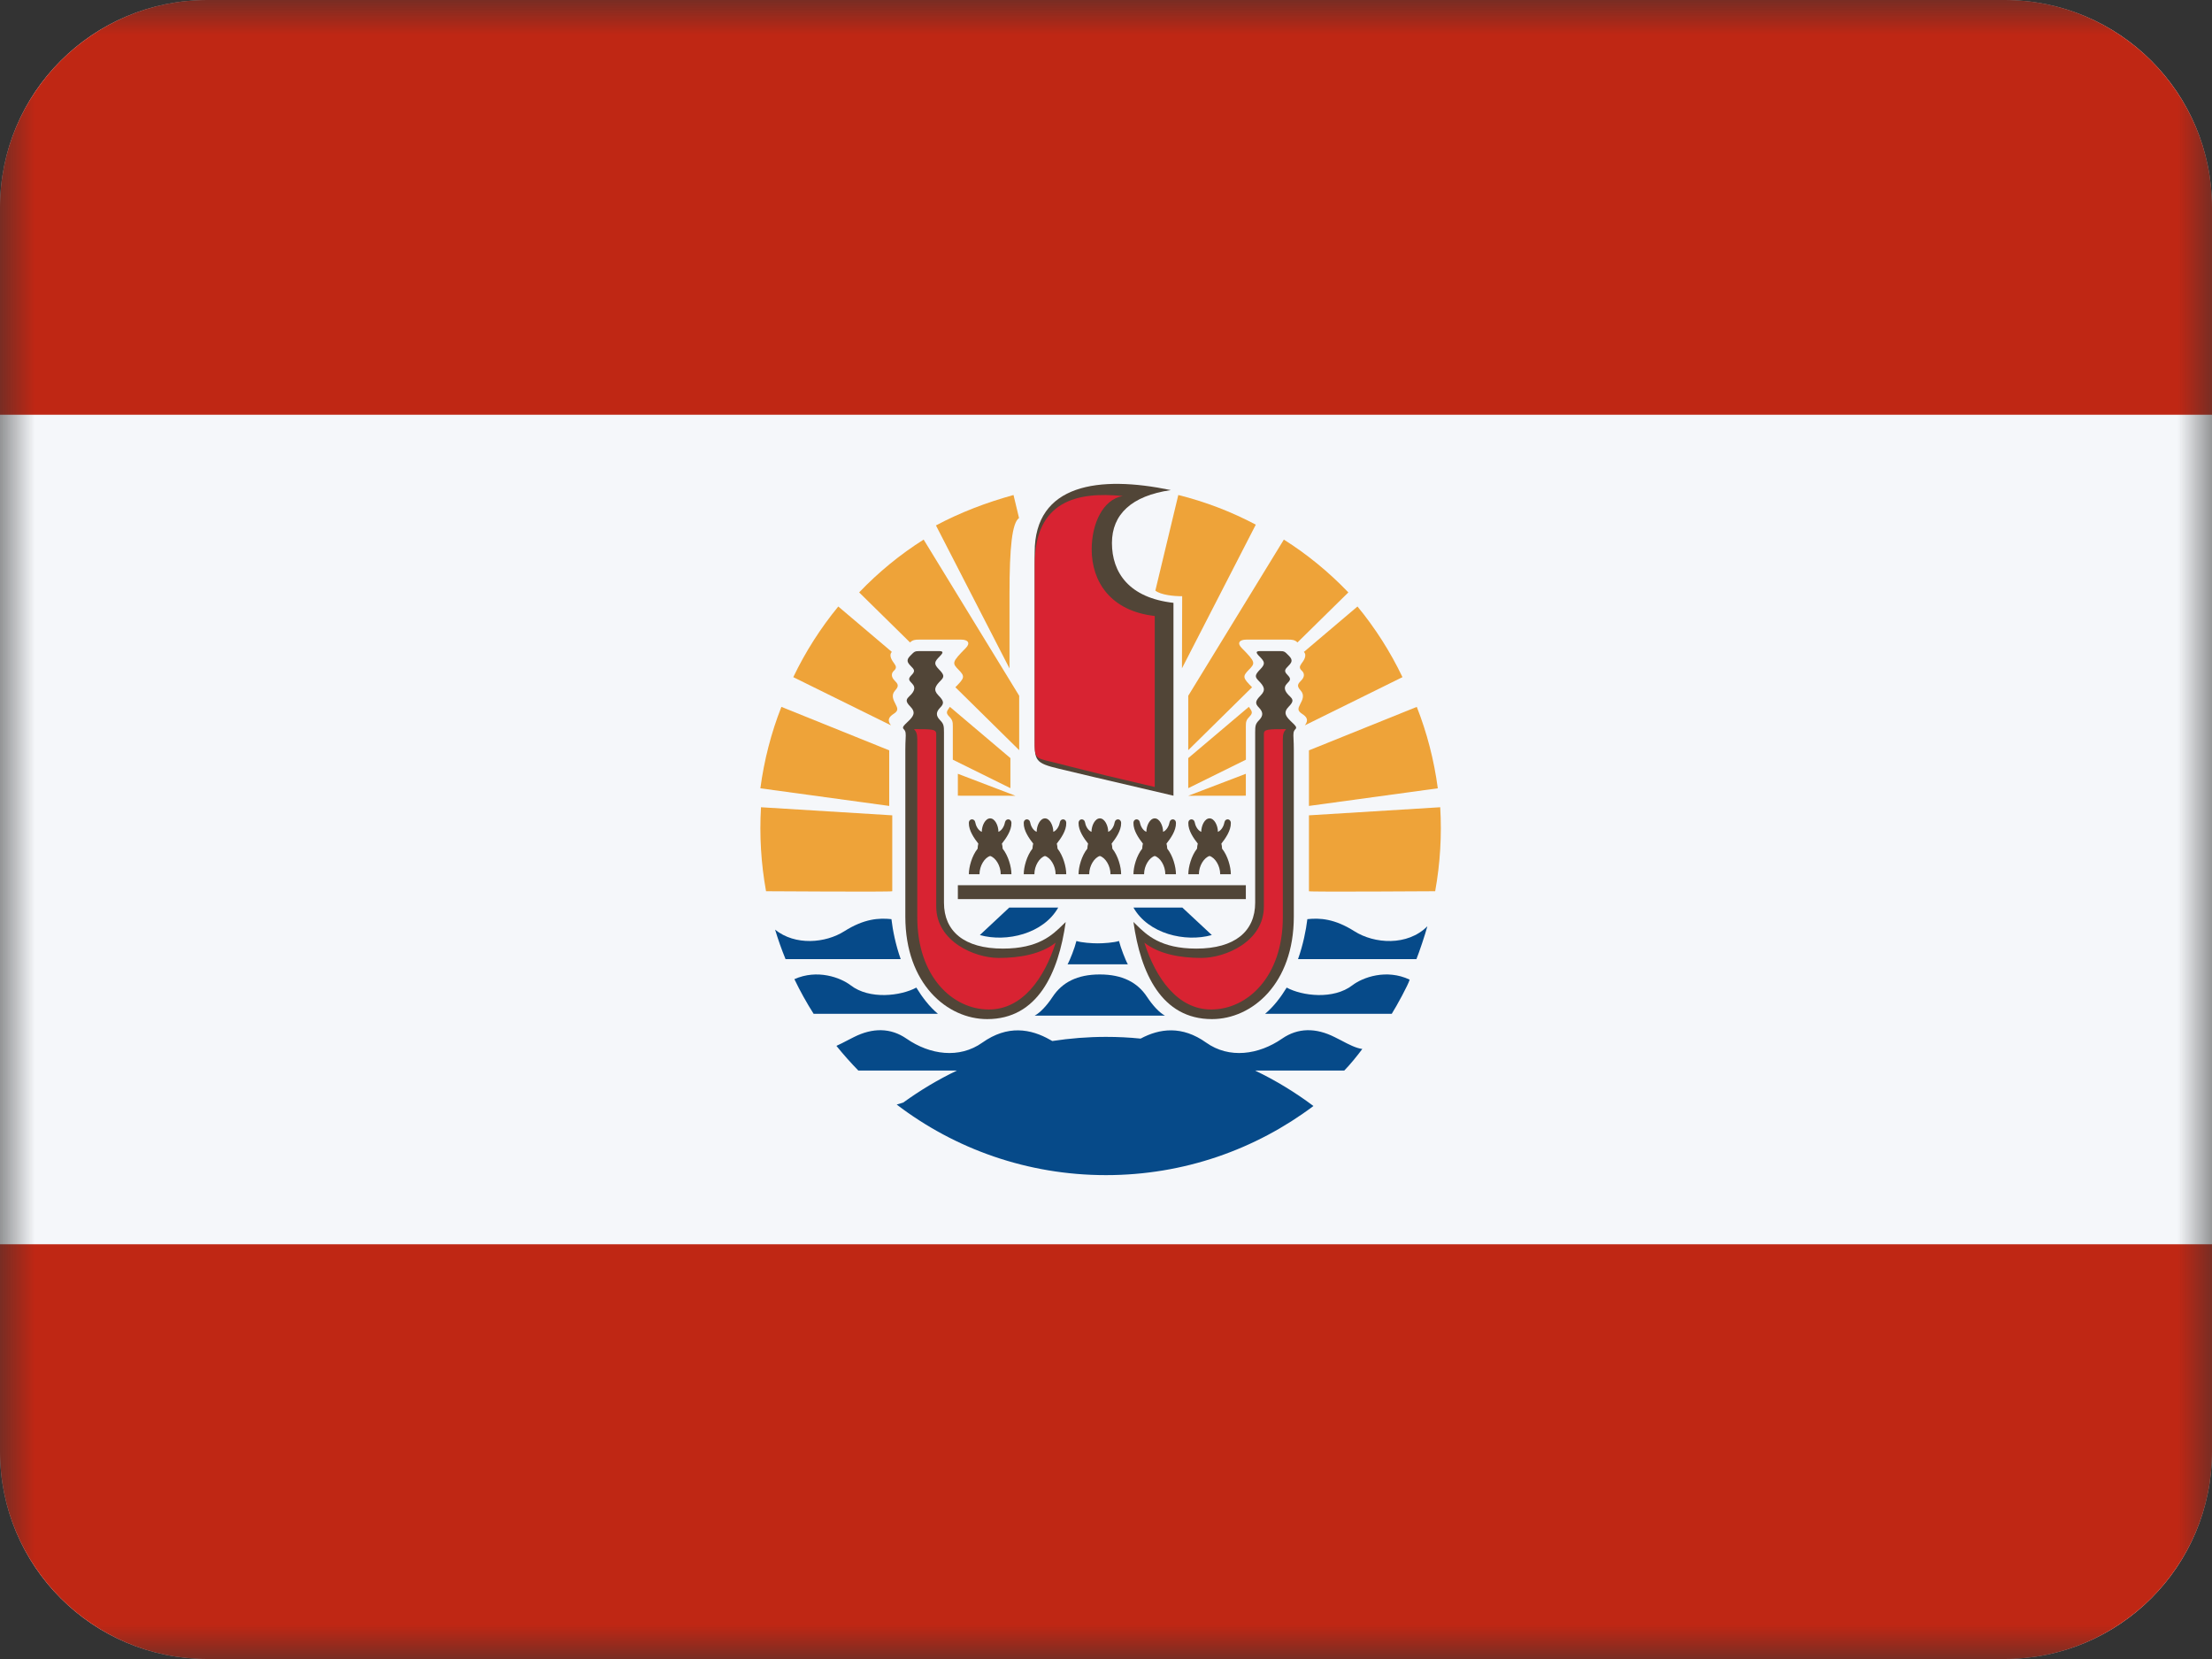 <?xml version="1.0" encoding="UTF-8"?>
<svg xmlns="http://www.w3.org/2000/svg" width="32" height="24" viewBox="0 0 32 24" fill="none">
  <rect x="0" y="0" width="32" height="24" fill="#333333" stroke="none"/>
  <mask id="mask0_3093_1668" style="mask-type:alpha" maskUnits="userSpaceOnUse" x="0" y="0" width="32" height="24">
    <rect width="32" height="24" fill="white"></rect>
  </mask>
  <g mask="url(#mask0_3093_1668)">
    <path fill-rule="evenodd" clip-rule="evenodd" d="M3 24C1.343 24 0 22.657 0 21V3C0 1.343 1.343 0 3 0H29C30.657 0 32 1.343 32 3V21C32 22.657 30.657 24 29 24H3Z" fill="#F5F7FA"></path>
    <path fill-rule="evenodd" clip-rule="evenodd" d="M3 24C1.343 24 0 22.657 0 21V18H32V21C32 22.657 30.657 24 29 24H3ZM32 6V3C32 1.343 30.657 0 29 0H3C1.343 0 0 1.343 0 3V6H32Z" fill="#BF2714"></path>
    <path d="M19.001 16C18.165 16.628 17.126 17 16 17C14.862 17 13.812 16.62 12.972 15.979C13.003 15.97 13.036 15.961 13.067 15.95C13.31 15.774 13.57 15.618 13.844 15.487H12.417C12.306 15.373 12.2 15.254 12.1 15.13C12.151 15.107 12.204 15.08 12.259 15.051C12.29 15.034 12.322 15.018 12.355 15.002C12.625 14.867 12.883 14.867 13.113 15.025C13.453 15.261 13.879 15.319 14.211 15.083C14.575 14.825 14.912 14.881 15.196 15.045L15.223 15.06C15.476 15.021 15.736 15 16 15C16.169 15 16.336 15.008 16.501 15.025C16.777 14.877 17.101 14.835 17.449 15.083C17.781 15.319 18.207 15.261 18.548 15.025C18.777 14.867 19.035 14.867 19.305 15.002C19.337 15.018 19.369 15.034 19.4 15.05C19.511 15.109 19.615 15.163 19.708 15.175C19.637 15.271 19.528 15.405 19.447 15.487H18.156C18.455 15.63 18.738 15.803 19.001 16Z" fill="#064A89"></path>
    <path d="M11.77 14.666H13.568C13.444 14.562 13.341 14.426 13.256 14.287C13.033 14.408 12.579 14.465 12.305 14.253C12.158 14.141 11.823 14.017 11.492 14.165C11.575 14.338 11.668 14.505 11.77 14.666Z" fill="#064A89"></path>
    <path d="M11.364 13.875H13.03C12.957 13.669 12.915 13.46 12.896 13.297C12.716 13.278 12.503 13.289 12.214 13.472C11.943 13.644 11.505 13.684 11.213 13.449C11.257 13.594 11.307 13.736 11.364 13.875Z" fill="#064A89"></path>
    <path d="M14.175 13.527L14.601 13.129H15.309C15.095 13.509 14.56 13.635 14.175 13.527Z" fill="#064A89"></path>
    <path d="M16.853 14.693C16.772 14.649 16.678 14.549 16.592 14.419C16.455 14.212 16.237 14.097 15.91 14.097C15.584 14.097 15.366 14.212 15.229 14.419C15.143 14.549 15.049 14.649 14.968 14.693H16.853Z" fill="#064A89"></path>
    <path d="M16.316 13.95C16.282 13.892 16.212 13.709 16.188 13.613C16.112 13.637 15.965 13.647 15.88 13.647C15.795 13.647 15.648 13.637 15.572 13.613C15.549 13.709 15.478 13.892 15.444 13.95H16.316Z" fill="#064A89"></path>
    <path d="M17.104 13.129L17.531 13.527C17.145 13.635 16.61 13.509 16.397 13.129H17.104Z" fill="#064A89"></path>
    <path d="M20.649 13.4C20.361 13.689 19.882 13.655 19.594 13.472C19.305 13.289 19.093 13.278 18.913 13.297C18.893 13.46 18.851 13.669 18.778 13.875H20.491C20.533 13.769 20.616 13.523 20.649 13.4Z" fill="#064A89"></path>
    <path d="M20.393 14.172C20.057 14.013 19.714 14.139 19.565 14.253C19.29 14.465 18.837 14.408 18.614 14.287C18.529 14.426 18.426 14.562 18.302 14.666H20.134C20.209 14.546 20.37 14.251 20.393 14.172Z" fill="#064A89"></path>
    <path d="M16.938 7.09C15.901 6.874 14.968 6.999 14.968 7.99V10.703C14.968 11.002 14.974 11.039 15.323 11.122L15.832 11.243C16.181 11.325 16.384 11.373 16.976 11.511V8.721C16.332 8.649 16.086 8.282 16.086 7.855C16.086 7.442 16.369 7.172 16.938 7.09Z" fill="#514537"></path>
    <path d="M14.281 14.743C13.703 14.743 13.097 14.233 13.097 13.261V10.846C13.097 10.78 13.099 10.73 13.101 10.693C13.105 10.606 13.106 10.581 13.071 10.545C13.047 10.521 13.083 10.488 13.12 10.453C13.129 10.444 13.138 10.436 13.147 10.427C13.211 10.362 13.255 10.308 13.168 10.22C13.088 10.139 13.114 10.113 13.161 10.066L13.173 10.055C13.227 9.999 13.249 9.944 13.197 9.891C13.145 9.838 13.133 9.821 13.19 9.763C13.246 9.706 13.223 9.682 13.175 9.634C13.128 9.585 13.106 9.55 13.166 9.489L13.177 9.478C13.226 9.428 13.234 9.419 13.298 9.419H13.582C13.649 9.419 13.65 9.44 13.594 9.496C13.522 9.57 13.501 9.599 13.582 9.682C13.664 9.765 13.661 9.792 13.609 9.845C13.53 9.925 13.496 9.979 13.575 10.059C13.655 10.14 13.662 10.176 13.601 10.237C13.541 10.299 13.535 10.353 13.601 10.42C13.652 10.472 13.656 10.502 13.656 10.593V13.059C13.656 13.473 13.949 13.723 14.508 13.723C15.024 13.723 15.225 13.526 15.379 13.375C15.392 13.362 15.405 13.35 15.417 13.338C15.313 14.079 15.01 14.743 14.281 14.743Z" fill="#514537"></path>
    <path d="M16.065 12.647C16.065 12.522 15.989 12.406 15.911 12.383C15.833 12.406 15.757 12.522 15.757 12.647H15.603C15.603 12.541 15.648 12.378 15.73 12.277C15.731 12.25 15.735 12.227 15.741 12.204C15.684 12.132 15.601 12.017 15.603 11.906C15.605 11.836 15.686 11.839 15.696 11.894C15.703 11.94 15.733 12.01 15.79 12.034C15.79 11.945 15.84 11.839 15.911 11.839C15.982 11.839 16.032 11.945 16.032 12.034C16.089 12.01 16.119 11.94 16.126 11.894C16.136 11.839 16.217 11.836 16.219 11.906C16.221 12.017 16.138 12.132 16.081 12.204C16.087 12.227 16.091 12.25 16.092 12.277C16.174 12.378 16.219 12.541 16.219 12.647H16.065Z" fill="#514537"></path>
    <path d="M15.117 12.383C15.195 12.406 15.271 12.522 15.271 12.647H15.425C15.425 12.541 15.38 12.378 15.299 12.277C15.297 12.25 15.294 12.227 15.288 12.204C15.345 12.132 15.428 12.017 15.425 11.906C15.424 11.836 15.342 11.839 15.333 11.894C15.325 11.94 15.295 12.01 15.238 12.034C15.238 11.945 15.188 11.839 15.117 11.839C15.046 11.839 14.997 11.945 14.997 12.034C14.94 12.01 14.91 11.94 14.902 11.894C14.893 11.839 14.811 11.836 14.81 11.906C14.807 12.017 14.89 12.132 14.947 12.204C14.941 12.227 14.938 12.25 14.936 12.277C14.855 12.378 14.81 12.541 14.81 12.647H14.964C14.964 12.522 15.039 12.406 15.117 12.383Z" fill="#514537"></path>
    <path d="M14.477 12.647C14.477 12.522 14.402 12.406 14.324 12.383C14.246 12.406 14.17 12.522 14.17 12.647H14.016C14.016 12.541 14.061 12.378 14.143 12.277C14.144 12.25 14.147 12.227 14.153 12.204C14.096 12.132 14.014 12.017 14.016 11.906C14.017 11.836 14.099 11.839 14.108 11.894C14.116 11.94 14.146 12.01 14.203 12.034C14.203 11.945 14.253 11.839 14.324 11.839C14.395 11.839 14.444 11.945 14.444 12.034C14.501 12.01 14.531 11.94 14.539 11.894C14.549 11.839 14.63 11.836 14.632 11.906C14.634 12.017 14.551 12.132 14.494 12.204C14.5 12.227 14.504 12.25 14.505 12.277C14.586 12.378 14.632 12.541 14.632 12.647H14.477Z" fill="#514537"></path>
    <path d="M16.705 12.383C16.627 12.406 16.551 12.522 16.551 12.647H16.397C16.397 12.541 16.442 12.378 16.524 12.277C16.525 12.25 16.528 12.227 16.534 12.204C16.477 12.132 16.395 12.017 16.397 11.906C16.398 11.836 16.48 11.839 16.489 11.894C16.497 11.94 16.527 12.01 16.584 12.034C16.584 11.945 16.634 11.839 16.705 11.839C16.776 11.839 16.826 11.945 16.826 12.034C16.882 12.01 16.912 11.94 16.92 11.894C16.93 11.839 17.011 11.836 17.012 11.906C17.015 12.017 16.932 12.132 16.875 12.204C16.881 12.227 16.885 12.25 16.886 12.277C16.968 12.378 17.012 12.541 17.012 12.647H16.858C16.858 12.522 16.783 12.406 16.705 12.383Z" fill="#514537"></path>
    <path d="M17.344 12.647C17.344 12.522 17.42 12.406 17.498 12.383C17.576 12.406 17.652 12.522 17.652 12.647H17.806C17.806 12.541 17.761 12.378 17.679 12.277C17.678 12.25 17.675 12.227 17.669 12.204C17.726 12.132 17.808 12.017 17.806 11.906C17.804 11.836 17.723 11.839 17.714 11.894C17.706 11.94 17.676 12.01 17.619 12.034C17.619 11.945 17.569 11.839 17.498 11.839C17.427 11.839 17.378 11.945 17.378 12.034C17.321 12.01 17.291 11.94 17.283 11.894C17.273 11.839 17.192 11.836 17.191 11.906C17.188 12.017 17.271 12.132 17.328 12.204C17.322 12.227 17.318 12.25 17.317 12.277C17.236 12.378 17.191 12.541 17.191 12.647H17.344Z" fill="#514537"></path>
    <path d="M13.857 12.806H18.023V13.007H13.857V12.806Z" fill="#514537"></path>
    <path d="M18.717 13.261C18.717 14.233 18.111 14.743 17.533 14.743C16.804 14.743 16.501 14.079 16.397 13.338C16.409 13.35 16.422 13.362 16.435 13.375C16.589 13.526 16.79 13.723 17.306 13.723C17.864 13.723 18.158 13.473 18.158 13.059V10.593C18.158 10.502 18.162 10.472 18.213 10.42C18.279 10.353 18.273 10.299 18.213 10.237C18.152 10.176 18.159 10.14 18.239 10.059C18.318 9.979 18.284 9.925 18.205 9.845C18.153 9.792 18.15 9.765 18.232 9.682C18.313 9.599 18.292 9.57 18.22 9.496C18.164 9.44 18.165 9.419 18.232 9.419H18.516C18.58 9.419 18.588 9.428 18.637 9.478C18.64 9.481 18.644 9.485 18.648 9.489C18.708 9.55 18.686 9.585 18.639 9.633C18.591 9.682 18.568 9.706 18.625 9.763C18.681 9.821 18.669 9.838 18.617 9.891C18.565 9.944 18.587 9.999 18.641 10.055C18.645 10.059 18.649 10.062 18.653 10.066C18.7 10.113 18.726 10.139 18.646 10.22C18.559 10.308 18.603 10.362 18.667 10.427C18.676 10.436 18.685 10.444 18.694 10.453C18.731 10.488 18.767 10.521 18.743 10.545C18.708 10.581 18.709 10.606 18.713 10.693C18.715 10.73 18.717 10.78 18.717 10.846V13.261Z" fill="#514537"></path>
    <path d="M16.714 8.544L17.046 7.161C17.433 7.257 17.81 7.401 18.167 7.59L17.099 9.668L17.102 8.625C16.979 8.626 16.79 8.606 16.714 8.544Z" fill="#EEA339"></path>
    <path d="M11 11.404L12.864 11.659V10.855L11.304 10.226C11.156 10.602 11.054 10.998 11 11.404Z" fill="#EEA339"></path>
    <path d="M13.857 11.194L13.857 11.511L14.69 11.512L13.857 11.194Z" fill="#EEA339"></path>
    <path d="M11.009 11.678L12.908 11.795V12.893C12.908 12.905 11.082 12.893 11.082 12.893C11.009 12.49 10.985 12.082 11.009 11.678Z" fill="#EEA339"></path>
    <path d="M12.889 10.493C12.827 10.412 12.865 10.368 12.931 10.325C12.998 10.281 12.988 10.248 12.955 10.185C12.922 10.123 12.889 10.055 12.95 9.988C13.012 9.921 12.988 9.892 12.941 9.844C12.894 9.796 12.889 9.743 12.931 9.704C12.974 9.666 12.965 9.637 12.936 9.598C12.908 9.56 12.852 9.482 12.902 9.431L12.127 8.774C11.872 9.085 11.652 9.428 11.476 9.796L12.889 10.493Z" fill="#EEA339"></path>
    <path d="M13.821 9.942L14.744 10.852V10.065L13.362 7.806C13.023 8.02 12.709 8.277 12.429 8.57L13.165 9.294C13.203 9.256 13.243 9.253 13.296 9.253H13.904C14.003 9.253 14.042 9.302 13.973 9.373C13.768 9.581 13.771 9.592 13.872 9.694C13.964 9.788 13.951 9.81 13.821 9.942Z" fill="#EEA339"></path>
    <path d="M13.784 10.99L13.784 10.508C13.784 10.441 13.78 10.415 13.728 10.362C13.68 10.313 13.698 10.288 13.732 10.239L13.742 10.226L14.617 10.967V11.402L13.784 10.99Z" fill="#EEA339"></path>
    <path d="M14.604 8.603V9.67L13.54 7.601C13.897 7.411 14.274 7.268 14.662 7.161L14.742 7.494C14.642 7.564 14.604 7.91 14.604 8.603Z" fill="#EEA339"></path>
    <path d="M18.023 11.511L18.023 11.194L17.19 11.512L18.023 11.511Z" fill="#EEA339"></path>
    <path d="M20.8 11.404L18.936 11.659V10.855L20.496 10.226C20.644 10.602 20.746 10.998 20.8 11.404Z" fill="#EEA339"></path>
    <path d="M18.936 11.795L20.835 11.678C20.859 12.082 20.835 12.49 20.762 12.893C20.762 12.893 18.936 12.905 18.936 12.893V11.795Z" fill="#EEA339"></path>
    <path d="M18.834 10.325C18.9 10.368 18.938 10.412 18.877 10.493L20.289 9.796C20.113 9.428 19.894 9.085 19.638 8.774L18.863 9.431C18.913 9.482 18.858 9.56 18.829 9.598C18.801 9.637 18.791 9.666 18.834 9.704C18.876 9.743 18.872 9.796 18.824 9.844C18.777 9.892 18.753 9.921 18.815 9.988C18.876 10.055 18.843 10.123 18.81 10.185C18.777 10.248 18.767 10.281 18.834 10.325Z" fill="#EEA339"></path>
    <path d="M17.19 10.852L18.113 9.942C17.983 9.81 17.97 9.788 18.062 9.694C18.163 9.592 18.167 9.581 17.962 9.373C17.892 9.302 17.931 9.253 18.031 9.253H18.639C18.691 9.253 18.732 9.256 18.77 9.294L19.506 8.57C19.225 8.277 18.912 8.02 18.573 7.806L17.19 10.065V10.852Z" fill="#EEA339"></path>
    <path d="M18.023 10.508L18.024 10.99L17.19 11.402V10.967L18.066 10.226C18.069 10.23 18.073 10.235 18.076 10.239C18.11 10.288 18.128 10.313 18.08 10.362C18.028 10.415 18.023 10.441 18.023 10.508Z" fill="#EEA339"></path>
    <path d="M16.242 7.176C15.581 7.108 14.969 7.248 14.969 8.163V10.594C14.969 10.629 14.969 10.661 14.969 10.689C14.967 10.834 14.967 10.902 15 10.942C15.03 10.978 15.086 10.991 15.193 11.017C15.218 11.023 15.245 11.03 15.276 11.037L15.476 11.088C15.917 11.199 16.05 11.233 16.705 11.385V8.911C16.069 8.84 15.793 8.417 15.793 7.948C15.793 7.575 15.956 7.224 16.242 7.176Z" fill="#D82332"></path>
    <path d="M13.222 10.548C13.255 10.582 13.27 10.616 13.27 10.697V13.271C13.27 14.128 13.781 14.604 14.306 14.604C14.789 14.604 15.107 14.156 15.272 13.637C15.059 13.805 14.747 13.858 14.448 13.858C14.103 13.858 13.544 13.623 13.544 13.113V10.616C13.544 10.548 13.478 10.548 13.222 10.548Z" fill="#D82332"></path>
    <path d="M18.558 10.697C18.558 10.616 18.573 10.582 18.606 10.548C18.35 10.548 18.284 10.548 18.284 10.616V13.113C18.284 13.623 17.725 13.858 17.38 13.858C17.081 13.858 16.769 13.805 16.555 13.637C16.721 14.156 17.039 14.604 17.521 14.604C18.047 14.604 18.558 14.128 18.558 13.271V10.697Z" fill="#D82332"></path>
  </g>
</svg>
